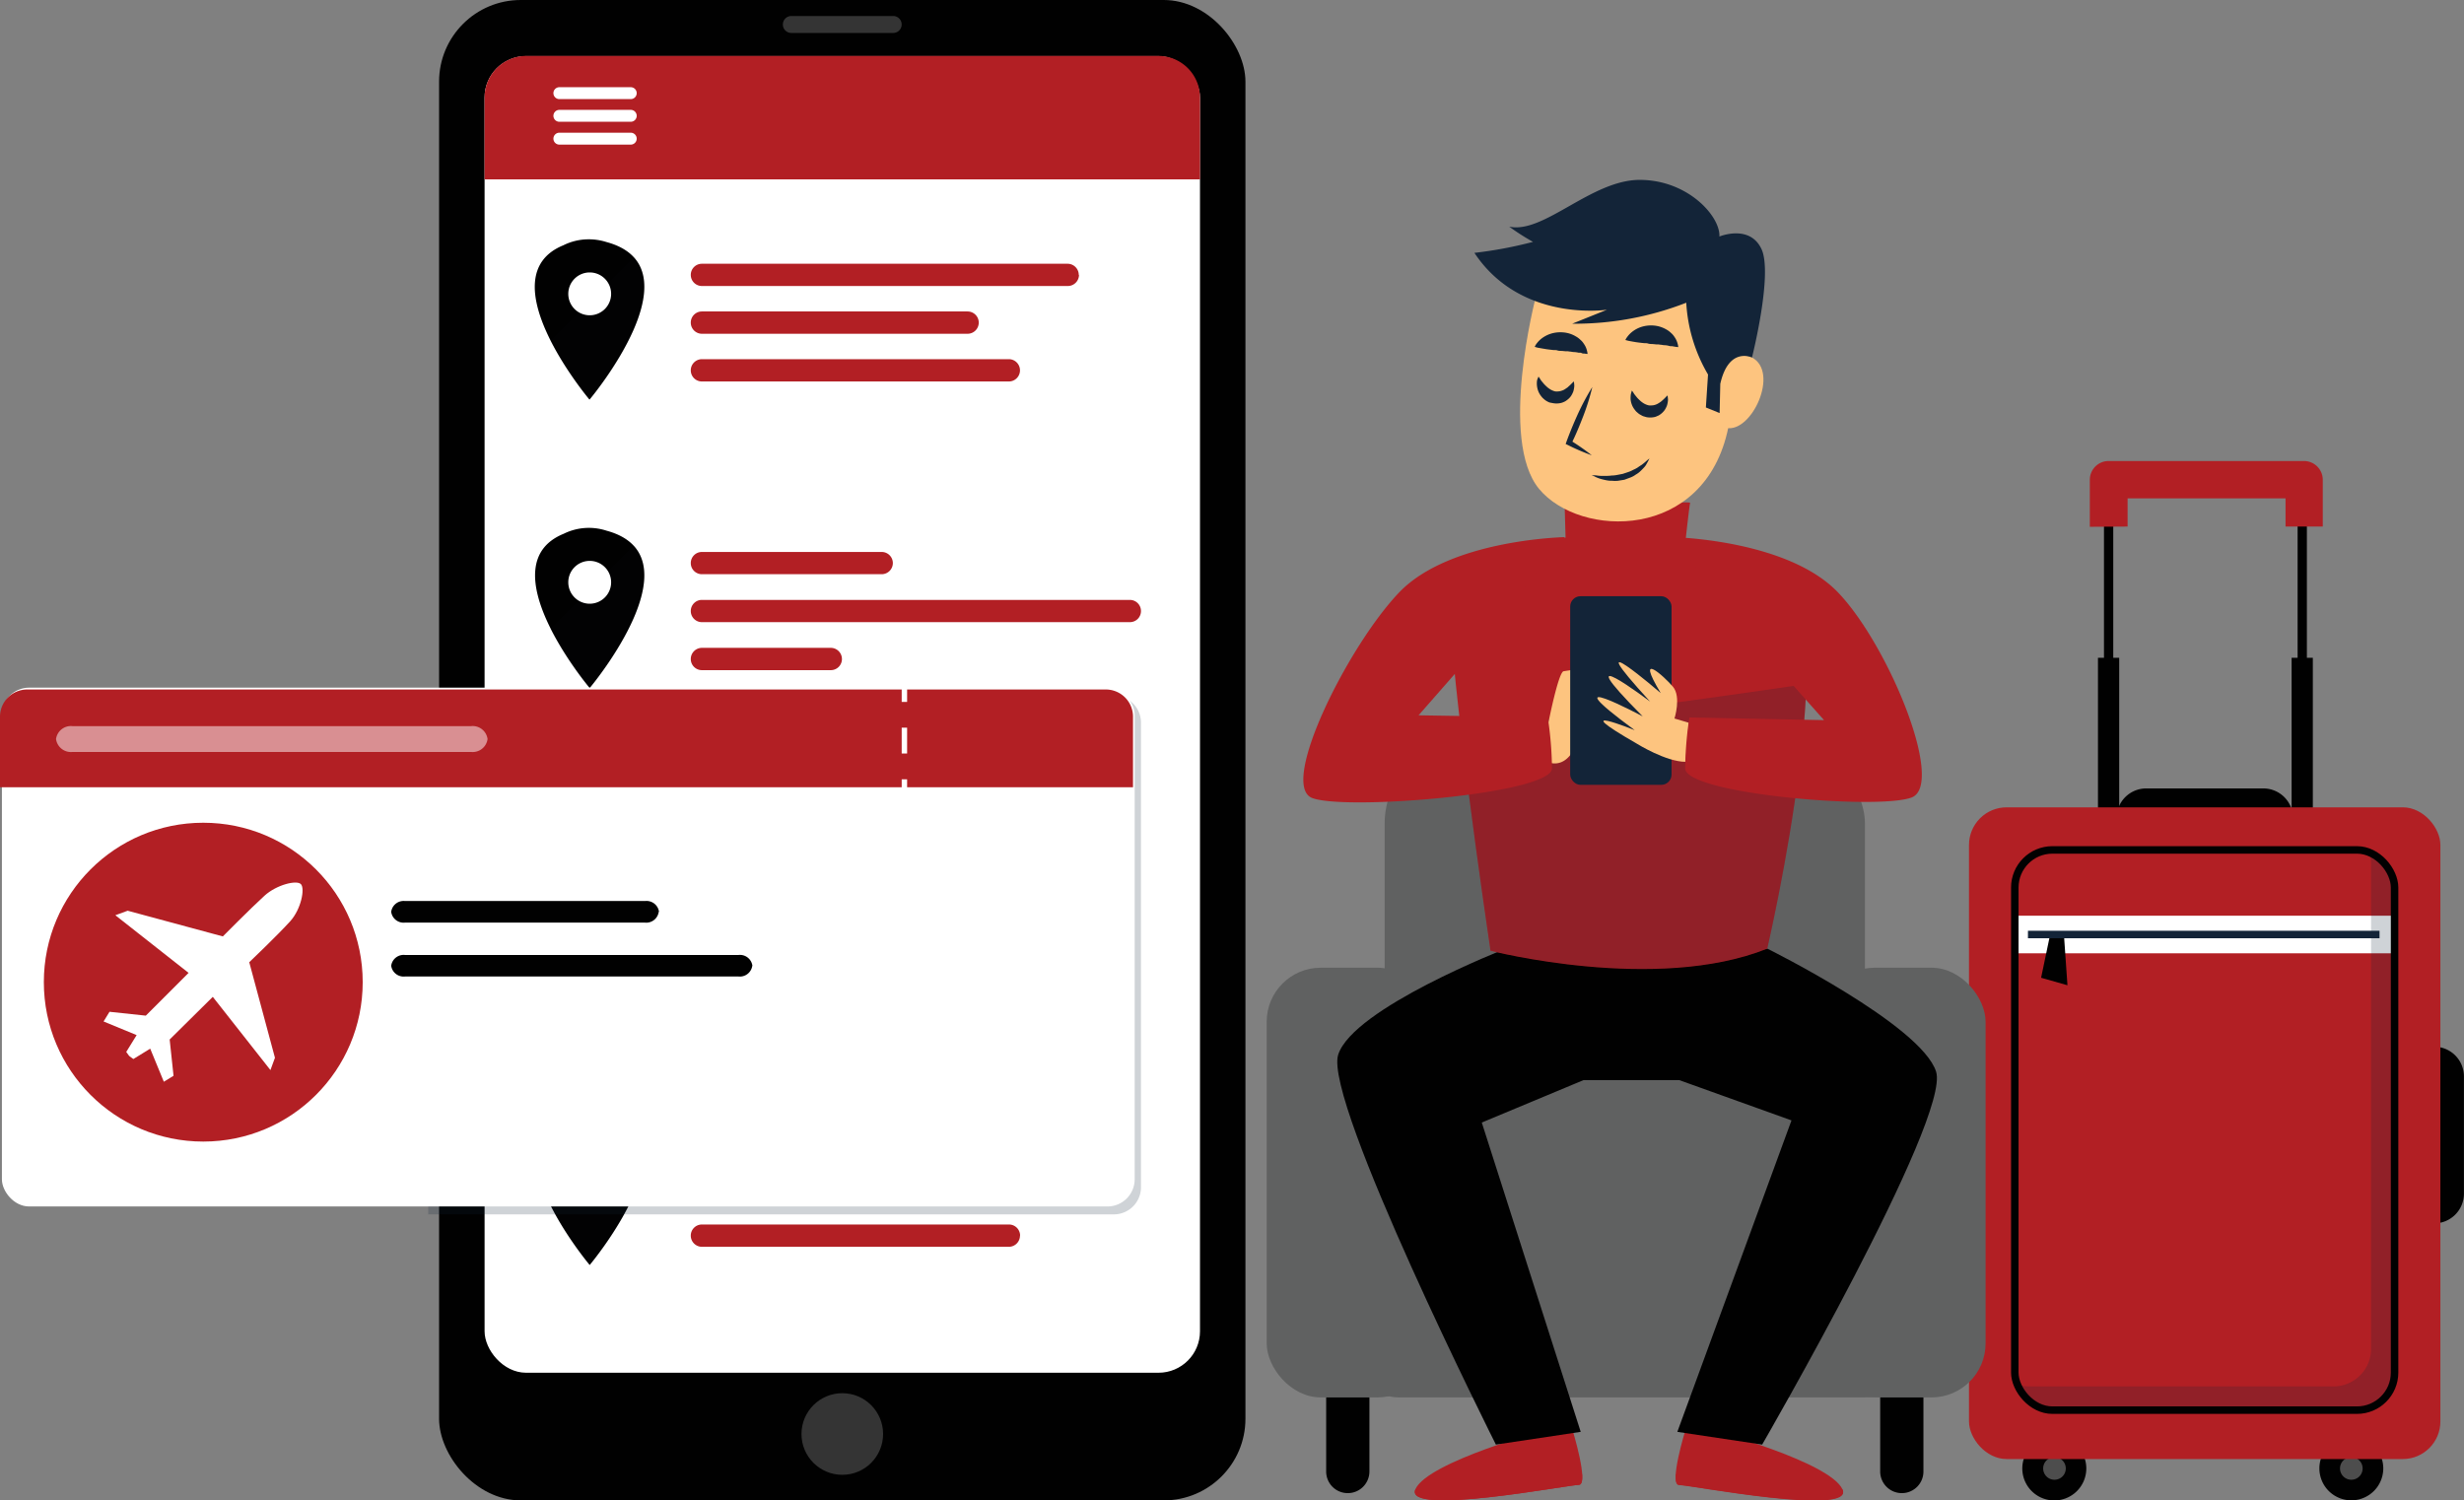 <svg id="Layer_1" data-name="Layer 1" xmlns="http://www.w3.org/2000/svg" viewBox="0 0 414.2 252.23"><rect x="0" y="0" width="414.2" height="252.23" fill="#808080" stroke="none"/><defs><style>.cls-1{fill:#010101;}.cls-10,.cls-11,.cls-2,.cls-3{fill:#fff;}.cls-3,.cls-7{opacity:0.2;}.cls-4{fill:#0a0f17;opacity:0.1;}.cls-5{fill:#b21f24;}.cls-6{fill:#fdc47f;}.cls-15,.cls-7{fill:#132438;}.cls-12,.cls-13,.cls-8,.cls-9{fill:none;stroke-miterlimit:10;}.cls-8,.cls-9{stroke:#fff;stroke-width:0.91px;}.cls-9{stroke-dasharray:4.34 4.34;}.cls-10{opacity:0.5;}.cls-11{opacity:0.3;}.cls-12{stroke:#132438;}.cls-12,.cls-13{stroke-width:1.26px;}.cls-13{stroke:#010101;}.cls-14{fill:#606161;}</style></defs><rect class="cls-1" x="73.81" width="135.55" height="252.23" rx="13.73"/><rect class="cls-2" x="81.46" y="9.43" width="120.26" height="221.34" rx="6.97"/><circle class="cls-3" cx="141.59" cy="241.07" r="6.86"/><path class="cls-3" d="M242.11,246.46a1.42,1.42,0,0,1-1.42,1.42H223.57a1.42,1.42,0,0,1-1.43-1.42h0a1.43,1.43,0,0,1,1.43-1.43h17.12a1.43,1.43,0,0,1,1.42,1.43Z" transform="translate(-90.54 -242.34)"/><path class="cls-1" d="M189.67,309.48c.32-.37,18.49-22.22,2.82-26.45a9.8,9.8,0,0,0-3-.46,9.51,9.51,0,0,0-4.24,1c-12.85,5.23,4.06,25.57,4.37,25.93h0Z" transform="translate(-90.54 -242.34)"/><path class="cls-4" d="M197.08,285.58l-14,14a58.06,58.06,0,0,0,6.54,9.94h0C190,309.16,203.62,292.72,197.08,285.58Z" transform="translate(-90.54 -242.34)"/><path class="cls-2" d="M186.07,291.74a3.6,3.6,0,1,0,3.6-3.6A3.6,3.6,0,0,0,186.07,291.74Z" transform="translate(-90.54 -242.34)"/><path class="cls-5" d="M271.92,288.55a1.88,1.88,0,0,1-1.88,1.87H208.53a1.87,1.87,0,0,1-1.87-1.87h0a1.87,1.87,0,0,1,1.87-1.87H270a1.88,1.88,0,0,1,1.88,1.87Z" transform="translate(-90.54 -242.34)"/><path class="cls-5" d="M255.07,296.57a1.88,1.88,0,0,1-1.88,1.88H208.53a1.88,1.88,0,0,1-1.87-1.88h0a1.87,1.87,0,0,1,1.87-1.87h44.66a1.88,1.88,0,0,1,1.88,1.87Z" transform="translate(-90.54 -242.34)"/><path class="cls-5" d="M262,304.6a1.87,1.87,0,0,1-1.87,1.87H208.53a1.87,1.87,0,0,1-1.87-1.87h0a1.88,1.88,0,0,1,1.87-1.88h51.62A1.88,1.88,0,0,1,262,304.6Z" transform="translate(-90.54 -242.34)"/><path class="cls-1" d="M189.67,358c.32-.38,18.49-22.22,2.82-26.45a9.54,9.54,0,0,0-7.19.52c-12.85,5.23,4.06,25.57,4.37,25.93h0Z" transform="translate(-90.54 -242.34)"/><path class="cls-4" d="M197.08,334.07l-14,14a58.06,58.06,0,0,0,6.54,9.94h0C190,357.64,203.62,341.21,197.08,334.07Z" transform="translate(-90.54 -242.34)"/><path class="cls-2" d="M186.07,340.23a3.6,3.6,0,1,0,3.6-3.6A3.6,3.6,0,0,0,186.07,340.23Z" transform="translate(-90.54 -242.34)"/><path class="cls-5" d="M240.63,337a1.88,1.88,0,0,1-1.88,1.87H208.53a1.87,1.87,0,0,1-1.87-1.87h0a1.87,1.87,0,0,1,1.87-1.87h30.22a1.88,1.88,0,0,1,1.88,1.87Z" transform="translate(-90.54 -242.34)"/><path class="cls-5" d="M282.34,345.06a1.86,1.86,0,0,1-1.87,1.87H208.53a1.87,1.87,0,0,1-1.87-1.87h0a1.87,1.87,0,0,1,1.87-1.87h71.94a1.87,1.87,0,0,1,1.87,1.87Z" transform="translate(-90.54 -242.34)"/><path class="cls-5" d="M232.07,353.09A1.87,1.87,0,0,1,230.2,355H208.53a1.87,1.87,0,0,1-1.87-1.87h0a1.88,1.88,0,0,1,1.87-1.88H230.2a1.88,1.88,0,0,1,1.87,1.88Z" transform="translate(-90.54 -242.34)"/><path class="cls-6" d="M189.67,406.46c.32-.38,18.49-22.23,2.82-26.45a9.54,9.54,0,0,0-7.19.52c-12.85,5.23,4.06,25.57,4.37,25.93h0Z" transform="translate(-90.54 -242.34)"/><path class="cls-4" d="M197.08,382.56l-14,14a58.06,58.06,0,0,0,6.54,9.94h0C190,406.13,203.62,389.7,197.08,382.56Z" transform="translate(-90.54 -242.34)"/><path class="cls-2" d="M186.07,388.72a3.6,3.6,0,1,0,3.6-3.6A3.6,3.6,0,0,0,186.07,388.72Z" transform="translate(-90.54 -242.34)"/><path class="cls-6" d="M271.92,385.53A1.88,1.88,0,0,1,270,387.4H208.53a1.87,1.87,0,0,1-1.87-1.87h0a1.87,1.87,0,0,1,1.87-1.87H270a1.87,1.87,0,0,1,1.88,1.87Z" transform="translate(-90.54 -242.34)"/><path class="cls-6" d="M255.07,393.55a1.87,1.87,0,0,1-1.88,1.87H208.53a1.87,1.87,0,0,1-1.87-1.87h0a1.87,1.87,0,0,1,1.87-1.87h44.66a1.88,1.88,0,0,1,1.88,1.87Z" transform="translate(-90.54 -242.34)"/><path class="cls-6" d="M262,401.57a1.88,1.88,0,0,1-1.87,1.88H208.53a1.88,1.88,0,0,1-1.87-1.88h0a1.87,1.87,0,0,1,1.87-1.87h51.62a1.87,1.87,0,0,1,1.87,1.87Z" transform="translate(-90.54 -242.34)"/><path class="cls-1" d="M189.67,455c.32-.38,18.49-22.23,2.82-26.45a9.54,9.54,0,0,0-7.19.52c-12.85,5.23,4.06,25.57,4.37,25.93h0Z" transform="translate(-90.54 -242.34)"/><path class="cls-4" d="M197.08,431.05l-14,13.95a57.9,57.9,0,0,0,6.54,9.95h0C190,454.62,203.62,438.19,197.08,431.05Z" transform="translate(-90.54 -242.34)"/><path class="cls-2" d="M186.07,437.21a3.6,3.6,0,1,0,3.6-3.6A3.6,3.6,0,0,0,186.07,437.21Z" transform="translate(-90.54 -242.34)"/><path class="cls-6" d="M271.92,434a1.88,1.88,0,0,1-1.88,1.87H208.53a1.87,1.87,0,0,1-1.87-1.87h0a1.87,1.87,0,0,1,1.87-1.87H270a1.87,1.87,0,0,1,1.88,1.87Z" transform="translate(-90.54 -242.34)"/><path class="cls-6" d="M255.07,442a1.88,1.88,0,0,1-1.88,1.87H208.53a1.87,1.87,0,0,1-1.87-1.87h0a1.87,1.87,0,0,1,1.87-1.87h44.66a1.88,1.88,0,0,1,1.88,1.87Z" transform="translate(-90.54 -242.34)"/><path class="cls-5" d="M262,450.06a1.88,1.88,0,0,1-1.87,1.88H208.53a1.88,1.88,0,0,1-1.87-1.88h0a1.87,1.87,0,0,1,1.87-1.87h51.62a1.87,1.87,0,0,1,1.87,1.87Z" transform="translate(-90.54 -242.34)"/><path class="cls-5" d="M292.26,272.49V258.74a7,7,0,0,0-7-7H179a7,7,0,0,0-7,7v13.75Z" transform="translate(-90.54 -242.34)"/><path class="cls-2" d="M197.57,258a1,1,0,0,1-1,1h-12a1,1,0,0,1-1-1h0a1,1,0,0,1,1-1h12a1,1,0,0,1,1,1Z" transform="translate(-90.54 -242.34)"/><path class="cls-2" d="M197.57,261.81a1,1,0,0,1-1,1h-12a1,1,0,0,1-1-1h0a1,1,0,0,1,1-1h12a1,1,0,0,1,1,1Z" transform="translate(-90.54 -242.34)"/><path class="cls-2" d="M197.57,265.65a1,1,0,0,1-1,1h-12a1,1,0,0,1-1-1h0a1,1,0,0,1,1-1h12a1,1,0,0,1,1,1Z" transform="translate(-90.54 -242.34)"/><path class="cls-7" d="M277.78,359.26H162.53v87.23H277.78a4.57,4.57,0,0,0,4.56-4.57V363.83A4.57,4.57,0,0,0,277.78,359.26Z" transform="translate(-90.54 -242.34)"/><rect class="cls-2" x="0.32" y="115.6" width="190.42" height="87.22" rx="4.57"/><path class="cls-5" d="M281,374.69V362.82a4.57,4.57,0,0,0-4.57-4.57H95.11a4.57,4.57,0,0,0-4.57,4.57v11.87Z" transform="translate(-90.54 -242.34)"/><line class="cls-8" x1="152.03" y1="115.71" x2="152.03" y2="118"/><line class="cls-9" x1="152.03" y1="122.33" x2="152.03" y2="198.26"/><line class="cls-8" x1="152.03" y1="200.43" x2="152.03" y2="202.71"/><circle class="cls-5" cx="34.17" cy="165.11" r="26.8"/><path class="cls-2" d="M126.31,409.92,136,422.23l.76-2.07-4.32-16.06s4.69-4.47,6.87-6.87c1.87-2.06,2.52-5.54,1.81-6.26s-4.06.08-6.12,1.95c-2.39,2.18-7,6.84-7,6.84l-16-4.32-2.07.76,12.31,9.69-7.19,7.19-6.1-.65-1,1.63,5.56,2.29-1.75,2.83.46.63,0,0,.06.05.05.06,0,0,.63.45,2.83-1.74,2.29,5.56,1.63-1-.65-6.1Z" transform="translate(-90.54 -242.34)"/><path class="cls-1" d="M201.27,395.63a2.11,2.11,0,0,1-2.32,1.81H158.62a2.11,2.11,0,0,1-2.32-1.81h0a2.11,2.11,0,0,1,2.32-1.82H199a2.11,2.11,0,0,1,2.32,1.82Z" transform="translate(-90.54 -242.34)"/><path class="cls-1" d="M217,404.69a2.11,2.11,0,0,1-2.32,1.81H158.62a2.11,2.11,0,0,1-2.32-1.81h0a2.11,2.11,0,0,1,2.32-1.81H214.7a2.11,2.11,0,0,1,2.32,1.81Z" transform="translate(-90.54 -242.34)"/><path class="cls-10" d="M172.5,366.58a2.52,2.52,0,0,1-2.77,2.17h-67a2.52,2.52,0,0,1-2.77-2.17h0a2.52,2.52,0,0,1,2.77-2.17h67a2.52,2.52,0,0,1,2.77,2.17Z" transform="translate(-90.54 -242.34)"/><path class="cls-2" d="M182.56,413.75a2.11,2.11,0,0,1-2.32,1.81H158.62a2.11,2.11,0,0,1-2.32-1.81h0a2.11,2.11,0,0,1,2.32-1.81h21.62a2.11,2.11,0,0,1,2.32,1.81Z" transform="translate(-90.54 -242.34)"/><path class="cls-1" d="M480.43,489.19a5.37,5.37,0,1,0,5.37-5.37A5.37,5.37,0,0,0,480.43,489.19Z" transform="translate(-90.54 -242.34)"/><path class="cls-11" d="M483.9,489.19a1.9,1.9,0,1,0,1.9-1.89A1.9,1.9,0,0,0,483.9,489.19Z" transform="translate(-90.54 -242.34)"/><path class="cls-1" d="M430.49,489.19a5.38,5.38,0,1,0,5.38-5.37A5.38,5.38,0,0,0,430.49,489.19Z" transform="translate(-90.54 -242.34)"/><path class="cls-11" d="M434,489.19a1.9,1.9,0,1,0,1.9-1.89A1.9,1.9,0,0,0,434,489.19Z" transform="translate(-90.54 -242.34)"/><rect class="cls-1" x="352.67" y="110.58" width="3.57" height="28.57"/><rect class="cls-1" x="353.68" y="84.98" width="1.56" height="28.57"/><rect class="cls-1" x="385.22" y="110.58" width="3.57" height="28.57"/><rect class="cls-1" x="386.23" y="84.98" width="1.56" height="28.57"/><path class="cls-1" d="M494.73,443a5,5,0,0,0,5,5h0a5,5,0,0,0,5-5V423.3a5,5,0,0,0-5-5h0a5,5,0,0,0-5,5Z" transform="translate(-90.54 -242.34)"/><path class="cls-1" d="M471,384.88a5,5,0,0,0,5-5h0a5,5,0,0,0-5-5H451.33a5,5,0,0,0-5,5h0a5,5,0,0,0,5,5Z" transform="translate(-90.54 -242.34)"/><rect class="cls-5" x="330.99" y="135.72" width="79.24" height="109.56" rx="6.32"/><path class="cls-5" d="M448.19,330.86v-4.74h26.55v4.42c0,.11,0,.21,0,.32H481c0-.11,0-.21,0-.32V323a3.16,3.16,0,0,0-3.16-3.16H445a3.16,3.16,0,0,0-3.16,3.16v7.9Z" transform="translate(-90.54 -242.34)"/><rect class="cls-5" x="338.69" y="142.88" width="63.84" height="94.18" rx="6.32"/><rect class="cls-2" x="339" y="153.94" width="63.52" height="6.32"/><path class="cls-7" d="M488.78,385.56a6.13,6.13,0,0,1,.34,2v81.53a6.32,6.32,0,0,1-6.32,6.32H431.6a6.49,6.49,0,0,1-2-.33,6.31,6.31,0,0,0,6,4.29h51.2a6.32,6.32,0,0,0,6.32-6.33V391.54A6.31,6.31,0,0,0,488.78,385.56Z" transform="translate(-90.54 -242.34)"/><line class="cls-12" x1="340.9" y1="157.1" x2="400" y2="157.1"/><polygon class="cls-1" points="343.11 164.37 344.5 157.73 346.99 157.73 347.54 165.63 343.11 164.37"/><rect class="cls-13" x="338.69" y="142.88" width="63.84" height="94.18" rx="6.32"/><path class="cls-5" d="M354.87,482.69s2.85,9.27,1.07,9.27-29.6,5.35-27.46.71,22.11-10,22.11-10Z" transform="translate(-90.54 -242.34)"/><path class="cls-5" d="M328.46,492.74c-1.81,4.51,25.7-.78,27.48-.78.5,0,.63-.75.56-1.81C351.27,490.89,334.53,493.78,328.46,492.74Z" transform="translate(-90.54 -242.34)"/><path class="cls-5" d="M373.88,482.69S371,492,372.81,492s29.59,5.35,27.45.71-22.1-10-22.1-10Z" transform="translate(-90.54 -242.34)"/><path class="cls-5" d="M400.28,492.74c1.81,4.51-25.7-.78-27.47-.78-.51,0-.63-.75-.57-1.81C377.47,490.89,394.21,493.78,400.28,492.74Z" transform="translate(-90.54 -242.34)"/><path class="cls-1" d="M320.74,489.71a3.64,3.64,0,0,1-3.64,3.64h0a3.63,3.63,0,0,1-3.63-3.64V475.44a3.63,3.63,0,0,1,3.63-3.64h0a3.64,3.64,0,0,1,3.64,3.64Z" transform="translate(-90.54 -242.34)"/><path class="cls-1" d="M413.87,489.71a3.63,3.63,0,0,1-3.63,3.64h0a3.64,3.64,0,0,1-3.64-3.64V475.44a3.64,3.64,0,0,1,3.64-3.64h0a3.63,3.63,0,0,1,3.63,3.64Z" transform="translate(-90.54 -242.34)"/><rect class="cls-14" x="232.76" y="124.46" width="80.74" height="73.27" rx="14"/><rect class="cls-14" x="306.07" y="162.68" width="27.71" height="72.24" rx="9.09"/><rect class="cls-14" x="212.93" y="162.68" width="27.71" height="72.24" rx="9.09"/><path class="cls-14" d="M403.42,441.91a9.27,9.27,0,0,1-9.08,9.45H329.82a9.27,9.27,0,0,1-9.08-9.45v-9a9.27,9.27,0,0,1,9.08-9.45h64.52a9.27,9.27,0,0,1,9.08,9.45Z" transform="translate(-90.54 -242.34)"/><rect class="cls-14" x="226.11" y="208.11" width="96.32" height="26.81" rx="9.09"/><path class="cls-1" d="M416,422.5c-2.49-7.85-28.36-20.68-28.36-20.68l-17.69-1-.3-.46-4,.22-4-.22-.41.46-17.58,1s-25.68,10-28.17,17.83S342,485.19,342,485.19l14.26-2.14-16.63-52,17.12-7.14h16.05l18.89,6.78L372.5,483.05l14.26,2.14S418.47,430.34,416,422.5Z" transform="translate(-90.54 -242.34)"/><path class="cls-5" d="M341.09,402.17s27.81,7.14,46.52-.35c0,0,14.1-60.26,1.26-65.61s-53.13-5.35-54.55,2.85S341.09,402.17,341.09,402.17Z" transform="translate(-90.54 -242.34)"/><path class="cls-7" d="M336.11,365c2.05,17.54,5,37.14,5,37.14s27.81,7.14,46.52-.35c0,0,5.89-25.21,6.58-44.46Q365.21,361.61,336.11,365Z" transform="translate(-90.54 -242.34)"/><path class="cls-6" d="M350.81,363.93s1.65-8.38,2.54-8.74a70.42,70.42,0,0,1,7.26-.8l-.62,7.76-4.46,5.26s-1.33,4.1-4.63,3.12S350.81,363.93,350.81,363.93Z" transform="translate(-90.54 -242.34)"/><rect class="cls-15" x="263.95" y="100.23" width="17.04" height="31.71" rx="1.73"/><path class="cls-6" d="M374.43,363.84l-2.41-.71s1.17-3.66-.26-5.35-6.51-6.33-2.05,1.07c0,0-14.62-12.57-1.79,1.43,0,0-14.79-11.15-1.24,2.49,0,0-16.23-8.64-1.34,2.32,0,0-12.13-4.9.44,2.32,0,0,4.82,3,8.12,3Z" transform="translate(-90.54 -242.34)"/><path class="cls-5" d="M371.68,332.64s19.25.36,27.81,9.27,18.09,32.36,12.38,34.5-38.05-.62-38.05-4.9a60,60,0,0,1,.71-8.56l22.63.45L386.3,351.18Z" transform="translate(-90.54 -242.34)"/><path class="cls-5" d="M353.57,332.64s-19.25.36-27.81,9.27-20.33,32.45-14.62,34.59,40.29-.71,40.29-5a60,60,0,0,0-.71-8.56L329,362.59l10-11.41Z" transform="translate(-90.54 -242.34)"/><path class="cls-5" d="M351.34,336.61l2.4-2.94-.17-6s21.21-1.2,21.08-.8-.88,7.35-.88,7.35Z" transform="translate(-90.54 -242.34)"/><path class="cls-6" d="M348.68,292.39s-6.24,23.89.58,32.14,27.85,8.88,31.8-10.27c3.66-17.74-5.46-26.94-5.46-26.94" transform="translate(-90.54 -242.34)"/><path class="cls-6" d="M378.78,304.41s3.57-3.33,6.22-2c4.74,2.43,0,12.81-4.31,11.86S378.78,304.41,378.78,304.41Z" transform="translate(-90.54 -242.34)"/><path class="cls-15" d="M386.63,284.17c-2-4.17-7.06-2.07-7.06-2.07.19-3.35-5.25-9.51-13.38-9.52s-16.16,9.13-21.95,7.86a38.63,38.63,0,0,0,4,2.56,70.36,70.36,0,0,1-9.85,1.85c7.79,11.76,22.28,9.56,22.28,9.56l-5.85,2.35A51.47,51.47,0,0,0,374,293.23a26.74,26.74,0,0,0,3.66,12.07l-.36,5.54,2.31.94.11-4.91c1.42-6.31,5.33-4.43,5.33-4.43S388.62,288.33,386.63,284.17Z" transform="translate(-90.54 -242.34)"/><path class="cls-15" d="M349.16,305.65a3.49,3.49,0,0,1,.26.37,3.77,3.77,0,0,0,.28.41l.35.42a6.09,6.09,0,0,0,.44.44,2.93,2.93,0,0,0,.48.39,2.91,2.91,0,0,0,1,.46,2.28,2.28,0,0,0,.52,0,1.92,1.92,0,0,0,.51-.1,2.14,2.14,0,0,0,.52-.22c.18-.1.33-.23.5-.33.29-.27.58-.51.76-.72l.32-.31a2.87,2.87,0,0,1,.06.45,1.87,1.87,0,0,1,0,.53,4.22,4.22,0,0,1-.14.69,4.05,4.05,0,0,1-.39.78,2.86,2.86,0,0,1-.74.73,1.83,1.83,0,0,1-.51.29,2.23,2.23,0,0,1-.57.18,3.23,3.23,0,0,1-1.24,0L351,310a5.28,5.28,0,0,1-.53-.27,3,3,0,0,1-.45-.35,2.26,2.26,0,0,1-.37-.39,3.31,3.31,0,0,1-.51-.85,3.63,3.63,0,0,1-.25-1.54,1.73,1.73,0,0,1,.09-.51C349.1,305.81,349.16,305.65,349.16,305.65Z" transform="translate(-90.54 -242.34)"/><path class="cls-15" d="M364.86,308a4,4,0,0,1,.26.36,3,3,0,0,0,.28.41l.35.43a6.09,6.09,0,0,0,.44.44,3.56,3.56,0,0,0,.48.39,3,3,0,0,0,.52.29,2.72,2.72,0,0,0,.53.17,3,3,0,0,0,.52,0,1.89,1.89,0,0,0,.51-.09,2.17,2.17,0,0,0,.52-.23,5.39,5.39,0,0,0,.5-.33,9.3,9.3,0,0,0,.76-.71c.19-.2.32-.31.32-.31a2.87,2.87,0,0,1,.06.45,1.87,1.87,0,0,1,0,.53,4.12,4.12,0,0,1-.14.68,3.79,3.79,0,0,1-.39.78,3.06,3.06,0,0,1-.74.74,1.8,1.8,0,0,1-.51.28,1.91,1.91,0,0,1-.57.19,3.45,3.45,0,0,1-1.24,0l-.58-.17c-.19-.08-.35-.19-.53-.28a2.48,2.48,0,0,1-.45-.35,1.71,1.71,0,0,1-.37-.39,3.15,3.15,0,0,1-.51-.85,3.46,3.46,0,0,1-.22-.82,3.64,3.64,0,0,1,0-.72,1.66,1.66,0,0,1,.09-.5C364.8,308.16,364.86,308,364.86,308Z" transform="translate(-90.54 -242.34)"/><path class="cls-15" d="M348.53,300.65a2.46,2.46,0,0,1,.25-.46,4.49,4.49,0,0,1,.9-.94,5.1,5.1,0,0,1,1.58-.82,5.47,5.47,0,0,1,2.08-.21,4.84,4.84,0,0,1,2.06.65,3.6,3.6,0,0,1,.8.59,2.79,2.79,0,0,1,.58.67,3.22,3.22,0,0,1,.54,1.2,3,3,0,0,1,.09.51,4.84,4.84,0,0,1-.51-.06c-.15,0-.34,0-.52-.1s-.41,0-.62-.08a4.58,4.58,0,0,0-.66-.08c-.22,0-.44-.07-.67-.08l-.34-.05c-.11,0-.23,0-.34,0s-.46-.05-.7-.06-.48,0-.71-.08-.49-.05-.73-.07c-.49-.06-1-.11-1.43-.19l-1.16-.2Z" transform="translate(-90.54 -242.34)"/><path class="cls-15" d="M363.77,299.5a2.07,2.07,0,0,1,.26-.45,4.4,4.4,0,0,1,.89-.94,5,5,0,0,1,1.59-.83,5.47,5.47,0,0,1,2.08-.21,5,5,0,0,1,2.05.65,3.77,3.77,0,0,1,.8.59,3,3,0,0,1,.58.67,3.55,3.55,0,0,1,.55,1.21,2.82,2.82,0,0,1,.09.5,5.16,5.16,0,0,1-.52-.06l-.51-.09c-.19,0-.42,0-.62-.08a3.5,3.5,0,0,0-.66-.09c-.23,0-.44-.07-.68-.08l-.33-.05-.35,0-.69-.07c-.23,0-.48,0-.72-.08s-.48-.05-.72-.07c-.49-.05-1-.11-1.43-.18s-.86-.15-1.16-.21Z" transform="translate(-90.54 -242.34)"/><path class="cls-15" d="M358.21,307.4a38.53,38.53,0,0,1-1.51,4.86c-.61,1.58-1.25,3.14-2,4.66l-.2-.56a37.19,37.19,0,0,1,3.62,2.52,36.3,36.3,0,0,1-4.05-1.74l-.34-.16.14-.4c.58-1.59,1.23-3.15,1.93-4.69A42,42,0,0,1,358.21,307.4Z" transform="translate(-90.54 -242.34)"/><path class="cls-15" d="M358.08,322.24l.48,0c.3,0,.74.11,1.24.1.25,0,.51,0,.79,0a6.7,6.7,0,0,0,.87-.06,5,5,0,0,0,.93-.1l.94-.18.9-.3a4.55,4.55,0,0,0,.84-.37,5.06,5.06,0,0,0,.77-.4c.23-.17.45-.31.66-.44a10.74,10.74,0,0,0,.94-.78l.37-.3s-.07.16-.21.43-.17.3-.27.49a2.69,2.69,0,0,1-.42.59c-.18.19-.38.41-.61.62a3.6,3.6,0,0,1-.78.58,3.71,3.71,0,0,1-.92.5l-1,.37-1.06.17a4.54,4.54,0,0,1-1,0,4.23,4.23,0,0,1-1-.09c-.31-.06-.59-.13-.85-.2a5.51,5.51,0,0,1-1.17-.47Z" transform="translate(-90.54 -242.34)"/></svg>